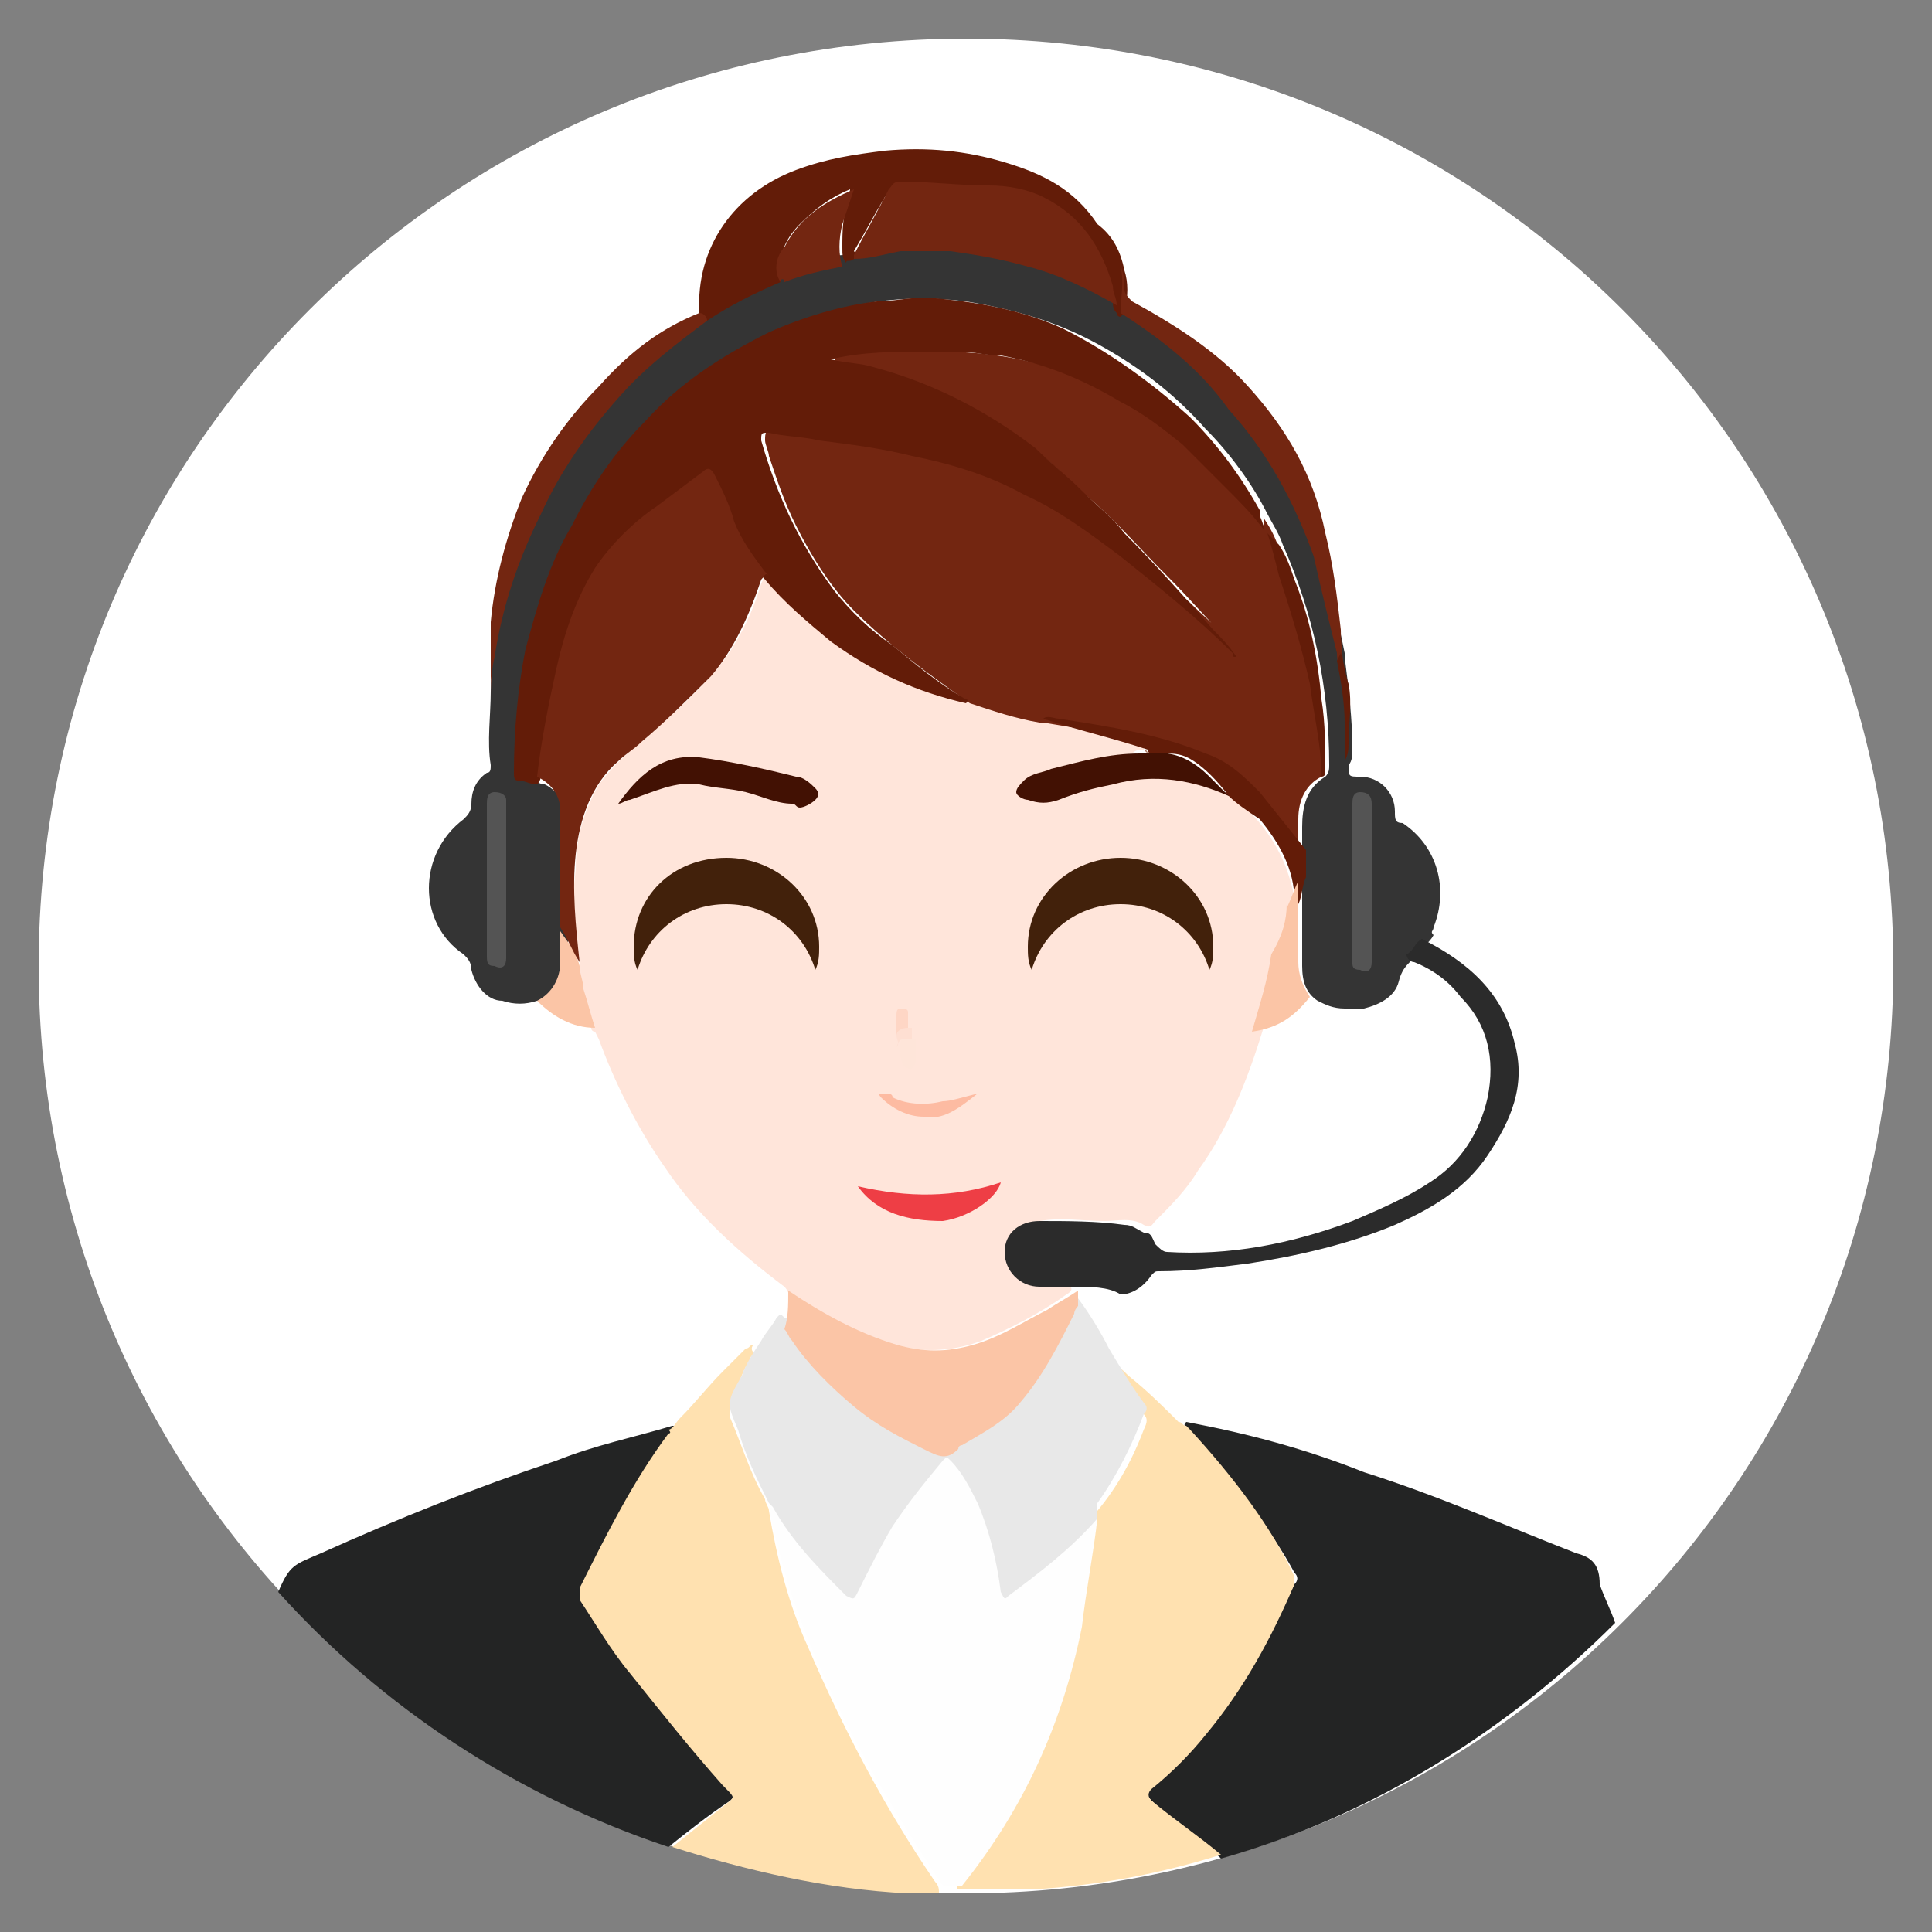 <?xml version="1.0" encoding="utf-8"?>
<!-- Generator: Adobe Illustrator 25.3.1, SVG Export Plug-In . SVG Version: 6.00 Build 0)  -->
<svg version="1.1" id="图层_1" xmlns="http://www.w3.org/2000/svg" xmlns:xlink="http://www.w3.org/1999/xlink" x="0px" y="0px"
	 width="50px" height="50px" viewBox="0 0 50 50" style="enable-background:new 0 0 50 50;" xml:space="preserve">
<rect x="0" y="0" width="50" height="50" fill="#808080" stroke="none"/>
<style type="text/css">
	.st0{fill:#FFFFFF;}
	.st1{fill:#232424;}
	.st2{fill:#FFE1B0;}
	.st3{fill:#FEFEFE;}
	.st4{fill:#FFE5DA;}
	.st5{fill:#343434;}
	.st6{fill:#E8E8E8;}
	.st7{fill:#FBC5A6;}
	.st8{fill:#631C08;}
	.st9{fill:#2B2B2B;}
	.st10{fill:#732611;}
	.st11{fill:#621D09;}
	.st12{fill:#421103;}
	.st13{fill:#EE3E45;}
	.st14{fill:#FDBBA2;}
	.st15{fill:#FEE5D9;}
	.st16{fill:#FED6C5;}
	.st17{fill:#FEDFD2;}
	.st18{fill:#AB7864;}
	.st19{fill:#A3604B;}
	.st20{fill:#545454;}
	.st21{fill:#42210B;}
</style>
<g>
	<path class="st0" d="M1,25c0,13.3,10.7,24,24,24s24-10.7,24-24S38.3,1,25,1S1,11.7,1,25z"/>
	<path class="st1" d="M40.8,40.2c-1.8-0.7-3.6-1.5-5.5-2.1c-1.5-0.6-3-1-4.6-1.3c-0.1,0.1,0,0.1,0,0.2c0.2,0.2,0.4,0.4,0.6,0.6
		c0.8,1,1.6,2,2.2,3.1c0.1,0.1,0.1,0.2,0,0.3c-0.2,0.4-0.4,0.8-0.6,1.2c-0.8,1.5-1.7,2.8-3,3.9c-0.3,0.3-0.3,0.3,0,0.6
		c0.6,0.5,1.2,0.9,1.7,1.4c3.9-1.1,7.4-3.3,10.2-6.1c-0.1-0.3-0.3-0.7-0.4-1C41.4,40.5,41.2,40.3,40.8,40.2L40.8,40.2z M17.5,44.5
		c-0.9-1-1.6-2-2.3-3.1c-0.1-0.1-0.1-0.2,0-0.3c0.6-1.4,1.3-2.7,2.2-3.9c0-0.1,0.1-0.1,0.1-0.2c0-0.1,0-0.1-0.1-0.1
		c-1,0.3-2,0.5-3,0.9c-2.1,0.7-4.1,1.5-6.1,2.4c-0.7,0.3-0.8,0.3-1.1,1c2.7,3,6.2,5.3,10.1,6.6c0.5-0.4,1-0.8,1.6-1.2
		c0.2-0.2,0.2-0.2,0.1-0.4C18.5,45.6,18,45,17.5,44.5L17.5,44.5z"/>
	<path class="st2" d="M30.8,37c0,0-0.1-0.1-0.1-0.1c-0.1,0-0.1-0.1-0.2-0.1c-0.4-0.4-0.8-0.8-1.3-1.2c-0.1-0.1-0.3-0.3-0.5-0.4
		c0,0.1,0,0.1,0.1,0.2c0.3,0.4,0.5,0.8,0.8,1.2c0.1,0.1,0.1,0.2,0,0.4c-0.3,0.8-0.7,1.5-1.2,2.1c-0.1,0.1-0.1,0.2-0.2,0.3
		c-0.1,1-0.3,2.1-0.5,3.1c-0.3,1.3-0.7,2.6-1.3,3.8c-0.4,0.8-0.9,1.6-1.5,2.3c-0.1,0.1-0.2,0.2-0.1,0.3h1.9c1.7-0.1,3.3-0.4,4.9-0.9
		c-0.6-0.5-1.2-0.9-1.8-1.4c-0.1-0.1-0.1-0.2,0-0.3c0.5-0.4,1-0.9,1.4-1.4c1-1.2,1.7-2.5,2.3-3.9c0-0.1,0-0.2,0-0.2
		C32.9,39.5,31.9,38.2,30.8,37L30.8,37z M18.9,46.6c-0.5,0.4-1,0.8-1.5,1.2c1.9,0.6,4,1.1,6.1,1.2c0.3,0,0.6,0,0.8,0
		c0-0.1,0-0.2-0.1-0.3c-1.3-1.9-2.4-4-3.3-6.1c-0.5-1.1-0.8-2.3-1-3.5c0-0.1-0.1-0.2-0.1-0.3c-0.4-0.7-0.6-1.4-0.9-2.1
		c0-0.1,0-0.3,0-0.4c0.2-0.4,0.3-0.8,0.5-1.1c0-0.1,0.1-0.1,0.1-0.2c-0.1-0.1,0-0.2,0-0.2c-0.1,0-0.1,0.1-0.2,0.1
		c-0.2,0.2-0.4,0.4-0.6,0.6c-0.4,0.4-0.7,0.8-1.1,1.2c-0.1,0.1-0.2,0.3-0.3,0.3c0.1,0.1,0,0.1,0,0.1c-0.9,1.2-1.6,2.6-2.3,4
		c0,0.1,0,0.2,0,0.3c0.4,0.6,0.8,1.3,1.3,1.9c0.8,1,1.6,2,2.4,2.9C19,46.5,19,46.5,18.9,46.6z"/>
	<path class="st3" d="M28.4,39.3c-0.1,0.9-0.3,1.9-0.4,2.8c-0.5,2.5-1.5,4.7-3.1,6.7h-0.5c-1.6-2.4-3.1-5-4-7.8
		c-0.2-0.7-0.4-1.4-0.5-2c0.1,0,0.1,0.1,0.2,0.1c0.5,0.8,1.1,1.5,1.8,2.1c0.2,0.2,0.2,0.2,0.3-0.1c0.5-1.2,1.3-2.3,2.1-3.3
		c0.1-0.2,0.2-0.2,0.4,0c0.3,0.3,0.5,0.7,0.7,1.1c0.3,0.7,0.5,1.4,0.6,2.1c0,0.2,0,0.2,0.2,0.1c0.7-0.5,1.4-1,2-1.8
		C28.2,39.3,28.2,39.2,28.4,39.3L28.4,39.3C28.4,39.3,28.4,39.3,28.4,39.3L28.4,39.3z"/>
	<path class="st4" d="M20.3,33.3c-1.2-0.9-2.3-1.9-3.1-3.1c-0.7-1-1.3-2.2-1.7-3.3l-0.1-0.2c0,0-0.1,0-0.1-0.1
		c-0.2-0.5-0.3-1-0.4-1.5c0,0,0,0,0-0.1c0,0,0,0,0,0c0,0,0,0,0.1,0c0,0,0-0.1,0-0.1c-0.2-0.8-0.2-1.6-0.1-2.4c0-0.8,0.2-1.5,0.6-2.2
		c0.3-0.4,0.7-0.8,1.1-1.1c0.8-0.7,1.6-1.4,2.2-2.2c0.4-0.6,0.7-1.2,0.9-1.9c0.1-0.2,0.1-0.2,0.2-0.2c0.5,0.5,1,1,1.5,1.4
		c1,0.8,2.1,1.4,3.3,1.7c0.1,0,0.3,0.1,0.4,0.1c0.6,0.2,1.2,0.3,1.8,0.4c0.8,0.2,1.6,0.4,2.4,0.7c0.1,0,0.2,0,0.3,0.1
		c0,0,0,0.1,0,0.1c-0.1,0-0.2,0-0.3,0.1c-0.7,0.1-1.5,0.3-2.2,0.5c-0.2,0-0.4,0.1-0.5,0.2c-0.1,0.1-0.1,0.1-0.1,0.2
		c0,0.1,0.1,0.2,0.2,0.2c0.2,0,0.5,0.1,0.7,0c0.8-0.3,1.6-0.4,2.4-0.5c0.3,0,0.5,0,0.8,0.1c0.4,0.1,0.9,0.2,1.3,0.4
		c0.6,0.5,1.1,1.1,1.4,1.9c0.1,0.3,0.2,0.6,0.2,0.9c-0.1,0.9-0.3,1.7-0.6,2.6c-0.1,0.2-0.1,0.4-0.2,0.6c-0.4,1.3-0.9,2.6-1.7,3.7
		c-0.3,0.5-0.7,0.9-1.1,1.3c-0.1,0.1-0.1,0.2-0.3,0.1c-0.3-0.2-0.7-0.1-1-0.1c-0.6,0-1.1-0.1-1.7,0c-0.4,0-0.8,0.4-0.8,0.8
		c0,0.4,0.4,0.8,0.8,0.8c0.3,0,0.6,0,0.8,0.1c0.1,0.1-0.1,0.2-0.1,0.2c-0.7,0.5-1.5,0.9-2.2,1.2c-0.8,0.3-1.6,0.3-2.4,0.1
		c-0.9-0.2-1.7-0.7-2.5-1.2C20.4,33.5,20.4,33.4,20.3,33.3L20.3,33.3z"/>
	<path class="st5" d="M13.9,25.9c-0.3,0.1-0.6,0.1-0.9,0c-0.4,0-0.7-0.4-0.8-0.8c0-0.2-0.1-0.3-0.2-0.4c-1.2-0.8-1.2-2.6,0-3.5
		c0.1-0.1,0.2-0.2,0.2-0.4c0-0.3,0.1-0.6,0.4-0.8c0.1,0,0.1-0.1,0.1-0.2c-0.1-0.6,0-1.3,0-1.9c0-0.6,0.1-1.2,0.2-1.8
		c0.5-2.3,1.5-4.4,3.1-6.1c0.7-0.8,1.5-1.4,2.3-2c0.6-0.4,1.3-0.7,2-1c0.5-0.2,1-0.4,1.6-0.4c0.1,0,0.2,0,0.3-0.1
		c0.7-0.1,1.4-0.2,2.1-0.1c1.3,0.1,2.6,0.4,3.8,0.9c0.3,0.2,0.6,0.3,0.9,0.5C29,8,29,8,29.1,8.1c1.8,1.1,3.2,2.6,4.2,4.5
		c0.8,1.4,1.2,2.8,1.5,4.3c0,0,0,0.1,0,0.1c0.1,0.8,0.2,1.6,0.2,2.4c0,0.1,0,0.3-0.1,0.4c0,0.3,0,0.3,0.3,0.3c0.5,0,0.9,0.4,0.9,0.9
		c0,0.2,0,0.3,0.2,0.3c0.9,0.6,1.2,1.7,0.8,2.7c0,0.1-0.1,0.1,0,0.2c-0.1,0.2-0.3,0.3-0.4,0.5c0,0,0,0,0,0c-0.2,0.2-0.4,0.3-0.5,0.7
		c-0.1,0.4-0.5,0.6-0.9,0.7h-0.5c-0.3,0-0.5-0.1-0.7-0.2c-0.3-0.2-0.4-0.5-0.4-0.9c0-0.6,0-1.2,0-1.9c0-0.1,0-0.1,0-0.2
		c0-0.2,0-0.5,0-0.7c0-0.3,0-0.5,0-0.8c0-0.5,0.1-1,0.6-1.3c0.1-0.1,0.1-0.2,0.1-0.3c0-2-0.4-3.9-1.2-5.7c-0.1-0.3-0.3-0.6-0.4-0.8
		c-0.4-0.8-1-1.6-1.6-2.2c-0.8-0.9-1.7-1.6-2.8-2.2c-1.1-0.6-2.2-0.9-3.4-1.1c-1.6-0.2-3.1,0-4.6,0.7c-1.1,0.5-2.1,1.1-3,2
		c-1.1,1-1.9,2.2-2.6,3.5c-0.6,1.4-1,2.8-1.2,4.3c-0.1,0.5-0.1,1.1-0.1,1.6c0,0.2,0,0.3,0.2,0.3c0.1,0,0.3,0.1,0.4,0.1
		c0.4,0.2,0.6,0.6,0.6,1c0,1,0,2,0,3c0,0.3,0,0.5,0,0.8c0,0.3-0.1,0.6-0.3,0.8C14.2,25.8,14.1,25.9,13.9,25.9L13.9,25.9z"/>
	<path class="st6" d="M28.4,39.3C28.3,39.3,28.3,39.3,28.4,39.3c-0.7,0.8-1.5,1.4-2.3,2c-0.1,0.1-0.1,0.1-0.2-0.1
		c-0.1-0.8-0.3-1.6-0.6-2.3c-0.2-0.4-0.4-0.8-0.7-1.1c-0.1-0.1-0.1-0.1-0.2,0c-0.5,0.6-0.9,1.1-1.3,1.7c-0.3,0.5-0.6,1.1-0.9,1.7
		c-0.1,0.2-0.1,0.2-0.3,0.1c-0.7-0.7-1.4-1.4-1.9-2.3c0,0-0.1-0.1-0.1-0.1c-0.3-0.6-0.6-1.2-0.8-1.9c-0.3-0.7-0.3-0.7,0.1-1.4
		c0.1-0.3,0.3-0.6,0.5-0.9c0.1-0.2,0.3-0.4,0.4-0.6c0.1-0.1,0.1-0.1,0.2,0c0.1,0,0.2,0.1,0.2,0.2c0.5,0.7,1.1,1.3,1.8,1.9
		c0.6,0.4,1.2,0.8,1.9,1.1c0.1,0.1,0.2,0,0.3,0c0.6-0.3,1.2-0.7,1.8-1.2c0.5-0.4,0.8-0.9,1.1-1.4c0.2-0.3,0.3-0.6,0.4-0.9
		c0-0.1,0-0.2,0.1-0.2c0.3,0.4,0.6,0.9,0.8,1.3c0.3,0.5,0.6,1,0.9,1.4c0.1,0.1,0.1,0.2,0,0.3c-0.3,0.8-0.7,1.6-1.2,2.3
		C28.4,39.1,28.4,39.2,28.4,39.3L28.4,39.3z"/>
	<path class="st7" d="M27.9,33.8c0,0-0.1,0.1-0.1,0.2c-0.4,0.8-0.8,1.6-1.4,2.3c-0.4,0.5-1,0.8-1.5,1.1c0,0-0.1,0-0.1,0.1
		c-0.3,0.3-0.5,0.2-0.9,0c-0.6-0.3-1.2-0.6-1.8-1.1c-0.6-0.5-1.2-1.1-1.6-1.7c-0.1-0.1-0.1-0.2-0.2-0.3c0.1-0.3,0.1-0.6,0.1-1
		c0.9,0.6,1.8,1.1,2.8,1.4c0.7,0.2,1.3,0.2,2,0c0.7-0.2,1.3-0.6,1.9-0.9c0.3-0.2,0.5-0.3,0.8-0.5c0,0,0,0,0,0
		C27.9,33.4,27.9,33.6,27.9,33.8L27.9,33.8z"/>
	<path class="st8" d="M22.1,6.7c-0.1,0.1-0.2,0-0.2,0.1c-0.1-0.1-0.1-0.2-0.1-0.4c0-0.4,0-0.9,0.2-1.3C21.9,5.1,22,5,22,4.9
		c-0.5,0.2-0.9,0.5-1.3,0.9c-0.4,0.4-0.6,0.9-0.5,1.5c-0.7,0.3-1.3,0.6-1.9,1c-0.1,0-0.2-0.1-0.2-0.2C18,6.4,19,5,20.6,4.4
		c0.8-0.3,1.5-0.4,2.3-0.5c1.1-0.1,2.1,0,3.1,0.3c1,0.3,1.8,0.7,2.4,1.6C28.8,6.1,29,6.5,29.1,7c0.1,0.3,0.1,0.7,0,1
		c0,0.1,0,0.1-0.1,0.2c0,0-0.1,0-0.1-0.1c-0.1-0.1-0.1-0.2-0.1-0.3c-0.1-0.6-0.3-1.1-0.7-1.5c-0.6-0.8-1.4-1.2-2.4-1.3
		c-0.8-0.1-1.6-0.1-2.4-0.1c-0.2,0-0.3,0.1-0.4,0.2c-0.3,0.5-0.5,0.9-0.8,1.4C22.2,6.6,22.1,6.7,22.1,6.7z"/>
	<path class="st9" d="M27.8,33.3L27.8,33.3c-0.3,0-0.6,0-0.9,0c-0.5,0-0.9-0.4-0.9-0.9c0-0.5,0.4-0.8,0.9-0.8c0.7,0,1.5,0,2.2,0.1
		c0.2,0,0.3,0.1,0.5,0.2c0.2,0,0.2,0.1,0.3,0.3c0.1,0.1,0.2,0.2,0.3,0.2c1.6,0.1,3.2-0.2,4.8-0.8c0.7-0.3,1.4-0.6,2-1
		c0.8-0.5,1.3-1.3,1.5-2.2c0.2-1,0-1.9-0.7-2.6c-0.3-0.4-0.7-0.7-1.2-0.9c-0.1,0-0.2-0.1-0.2-0.2c0.2-0.1,0.2-0.3,0.4-0.4
		c1.2,0.6,2.1,1.4,2.4,2.7c0.3,1.1-0.1,2-0.7,2.9c-0.6,0.9-1.5,1.4-2.4,1.8c-1.2,0.5-2.5,0.8-3.8,1c-0.8,0.1-1.5,0.2-2.3,0.2
		c-0.1,0-0.1,0-0.2,0.1c-0.2,0.3-0.5,0.5-0.8,0.5C28.7,33.3,28.2,33.3,27.8,33.3L27.8,33.3z"/>
	<path class="st10" d="M29,8.1c0-0.4,0.1-0.8,0-1.2c0.1,0.2,0.1,0.4,0.1,0.6c0,0.1,0.1,0.2,0.2,0.3c1.1,0.6,2.2,1.3,3,2.2
		c1,1.1,1.7,2.3,2,3.8c0.2,0.8,0.3,1.6,0.4,2.5c0,0.5,0.1,1,0.1,1.4c-0.1,0-0.1-0.1-0.1-0.1c0-0.2-0.1-0.4-0.1-0.7
		c-0.2-0.8-0.4-1.6-0.6-2.5c-0.5-1.4-1.2-2.7-2.2-3.8C31.1,9.6,30.1,8.8,29,8.1L29,8.1z M18.1,8.1c0.1,0,0.2,0.1,0.2,0.2
		c-0.8,0.6-1.6,1.2-2.3,2c-0.8,0.9-1.5,1.9-2,3c-0.6,1.2-1,2.4-1.2,3.7c-0.1,0.4-0.1,0.8-0.1,1.2c0-0.7,0-1.4,0-2.1
		c0.1-1.1,0.4-2.2,0.8-3.2c0.5-1.1,1.2-2.1,2-2.9C16.3,9.1,17.1,8.5,18.1,8.1C18,8.1,18,8.1,18.1,8.1L18.1,8.1z"/>
	<path class="st7" d="M13.9,25.9c0.4-0.2,0.6-0.6,0.6-1c0-0.3,0-0.5,0-0.8h0c0.2,0.3,0.4,0.5,0.5,0.9c0,0.2,0.1,0.4,0.1,0.6
		c0.1,0.3,0.2,0.7,0.3,1C14.8,26.6,14.3,26.3,13.9,25.9z"/>
	<path class="st11" d="M34.7,16.9c0.1,0.3,0.1,0.5,0.2,0.8c0.1,0.5,0,1,0,1.5c0,0.2,0,0.3-0.1,0.5v-1c0-0.5-0.1-1.1-0.2-1.6
		L34.7,16.9L34.7,16.9z"/>
	<path class="st10" d="M34.2,20.1c-0.4,0.2-0.6,0.6-0.6,1.1c0,0.3,0,0.6,0,0.9c-0.1,0-0.2-0.1-0.2-0.2c-0.4-0.5-0.8-1-1.1-1.5
		c-0.3-0.4-0.7-0.7-1.2-0.8c-0.7-0.3-1.5-0.5-2.3-0.6c-0.6-0.1-1.2-0.2-1.8-0.3c0,0-0.1,0-0.1,0c-0.6-0.1-1.2-0.3-1.8-0.5
		c-1-0.7-2.1-1.5-3-2.4c-0.6-0.6-1.1-1.4-1.5-2.2c-0.3-0.6-0.5-1.2-0.7-1.8c0-0.1-0.1-0.3-0.1-0.4c0-0.2,0-0.3,0.3-0.3
		c0.4,0,0.8,0.1,1.3,0.2c1,0.1,2,0.3,3,0.5c1.2,0.3,2.3,0.8,3.3,1.4c1.1,0.7,2.1,1.5,3.1,2.4c0.4,0.4,0.9,0.8,1.2,1.2
		c-0.6-0.6-1.2-1.3-1.8-1.9c-0.7-0.7-1.3-1.4-2-2c-0.5-0.4-0.9-0.9-1.5-1.3c-1.4-1.1-2.9-1.8-4.6-2.1c-0.1,0-0.3,0-0.4-0.1
		c0,0-0.1,0-0.1-0.1c0-0.1,0.1-0.1,0.1-0.1c0.2,0,0.5-0.1,0.7-0.1c0.3,0,0.6-0.1,0.9,0c0.3,0,0.7,0,1,0c1.3,0,2.5,0.2,3.7,0.7
		c1,0.5,2,1.1,2.8,1.8c0.7,0.6,1.3,1.2,1.9,2c0-0.1,0-0.1,0-0.2c0.2,0.3,0.3,0.5,0.4,0.8C33,14,33,14,32.9,14c0.1,0.3,0.2,0.6,0.3,1
		c0.4,1.2,0.8,2.4,1,3.7C34.2,19.1,34.3,19.6,34.2,20.1L34.2,20.1z"/>
	<path class="st8" d="M32.6,13.3c0,0.1,0.1,0.2,0.1,0.4c-0.3-0.4-0.6-0.7-1-1.1c-0.4-0.4-0.7-0.7-1.1-1.1c-0.5-0.4-1-0.8-1.6-1.1
		c-1-0.6-2-1-3.1-1.2c-0.4,0-0.7-0.1-1.1-0.1c-0.3,0-0.5,0-0.8,0c-0.8,0-1.7,0-2.5,0.2c0.4,0.1,0.8,0.1,1.1,0.2
		c1.5,0.4,2.9,1.1,4.2,2.1c0.4,0.4,0.8,0.7,1.2,1.1c0.4,0.4,0.8,0.7,1.1,1.1c0.8,0.8,1.6,1.7,2.3,2.5c0.2,0.2,0.4,0.4,0.6,0.7
		c-0.1,0-0.1,0-0.1-0.1c-0.9-0.9-1.9-1.7-2.9-2.5c-0.8-0.6-1.6-1.2-2.5-1.6c-0.9-0.5-1.9-0.8-2.9-1c-0.8-0.2-1.6-0.3-2.4-0.4
		c-0.4-0.1-0.9-0.1-1.3-0.2c-0.2,0-0.2,0-0.2,0.2c0.4,1.4,1,2.7,1.9,3.9c0.4,0.5,0.9,1,1.5,1.4c0.6,0.5,1.2,1,1.9,1.4
		c0,0,0.1,0,0,0.1c-1.3-0.3-2.4-0.8-3.5-1.6c-0.6-0.5-1.2-1-1.7-1.6c-0.5-0.5-0.8-1.1-1.1-1.7c-0.1-0.3-0.2-0.5-0.3-0.7
		c-0.1-0.1-0.1-0.2-0.3-0.1c-0.5,0.3-0.9,0.6-1.3,1c-0.6,0.5-1.1,1.1-1.5,1.8c-0.3,0.6-0.6,1.3-0.7,1.9c-0.3,0.9-0.4,1.8-0.6,2.8
		c0,0.1,0,0.2-0.1,0.3c-0.2,0-0.3-0.1-0.5-0.1c-0.1,0-0.1-0.1-0.1-0.2c0-1.1,0.1-2.2,0.3-3.2c0.3-1.1,0.6-2.2,1.2-3.2
		c0.5-1,1.1-1.9,1.9-2.7c0.9-1,2-1.7,3.2-2.3c0.9-0.4,1.9-0.7,2.8-0.8c0.4,0,0.8-0.1,1.3-0.1c1.2,0.1,2.4,0.3,3.5,0.8
		c1.2,0.6,2.3,1.4,3.3,2.3c0.7,0.7,1.3,1.5,1.8,2.4C32.6,13.2,32.6,13.2,32.6,13.3L32.6,13.3z"/>
	<path class="st10" d="M13.9,20.1c0.1-0.9,0.3-1.9,0.5-2.8c0.2-0.9,0.5-1.8,1-2.6c0.4-0.6,1-1.2,1.6-1.6c0.4-0.3,0.8-0.6,1.2-0.9
		c0.1-0.1,0.2-0.1,0.3,0.1c0.2,0.4,0.4,0.8,0.5,1.2c0.2,0.5,0.5,0.9,0.8,1.3c0,0,0.1,0.1,0.1,0.1c-0.1-0.1-0.1,0-0.2,0.1
		c-0.3,0.9-0.7,1.8-1.3,2.5c-0.6,0.6-1.2,1.2-1.8,1.7c-0.2,0.2-0.4,0.3-0.6,0.5c-0.7,0.6-1,1.5-1.1,2.4c-0.1,0.9,0,1.9,0.1,2.8
		c0,0,0,0,0,0h0c-0.2-0.3-0.3-0.6-0.5-0.9c0-1,0-2,0-3C14.5,20.6,14.3,20.3,13.9,20.1z"/>
	<path class="st12" d="M31.8,20.6c-0.9-0.4-1.9-0.6-3-0.3c-0.5,0.1-0.9,0.2-1.4,0.4c-0.3,0.1-0.5,0.1-0.8,0c-0.1,0-0.3-0.1-0.3-0.2
		c0-0.1,0.1-0.2,0.2-0.3c0.2-0.2,0.5-0.2,0.7-0.3c0.8-0.2,1.5-0.4,2.3-0.4c0,0,0.1,0,0.2,0c0.7-0.1,1.2,0.2,1.6,0.6
		c0.1,0.1,0.3,0.3,0.4,0.4C31.9,20.6,31.9,20.6,31.8,20.6z"/>
	<path class="st8" d="M31.8,20.6C31.9,20.6,31.8,20.6,31.8,20.6c-0.3-0.4-0.6-0.7-0.9-0.9c-0.3-0.2-0.5-0.2-0.8-0.2h-0.3
		c0,0-0.1,0-0.1-0.1c-0.9-0.3-1.8-0.5-2.7-0.8c0.1-0.1,0.3,0,0.4,0c1.3,0.2,2.6,0.4,3.8,0.9c0.6,0.2,1,0.6,1.4,1
		c0.4,0.5,0.8,1,1.2,1.5v0.7c-0.1,0.2-0.1,0.5-0.2,0.7c0,0,0,0.1-0.1,0.1c-0.1,0,0-0.1,0-0.2c0-0.8-0.4-1.5-0.9-2.1
		C32.3,21,32,20.8,31.8,20.6z"/>
	<path class="st12" d="M20.5,20.8c-0.4,0-0.8-0.2-1.2-0.3c-0.4-0.1-0.8-0.1-1.2-0.2c-0.6-0.1-1.2,0.2-1.8,0.4
		c-0.1,0-0.2,0.1-0.3,0.1c0,0,0,0,0,0c0.5-0.7,1.1-1.3,2.1-1.2c0.8,0.1,1.7,0.3,2.5,0.5c0.2,0,0.4,0.2,0.5,0.3
		c0.1,0.1,0.1,0.2,0,0.3c-0.1,0.1-0.3,0.2-0.4,0.2C20.6,20.9,20.6,20.8,20.5,20.8z"/>
	<path class="st7" d="M33.3,23.4c0,0,0,0.1,0,0.1c0,0,0,0,0,0c0.1-0.2,0.2-0.5,0.3-0.7c0,0.7,0,1.4,0,2.1c0,0.3,0.1,0.6,0.3,0.9
		c-0.4,0.5-0.8,0.8-1.5,0.9c0.2-0.7,0.4-1.3,0.5-2C33.2,24.2,33.3,23.8,33.3,23.4z"/>
	<path class="st13" d="M22.2,30.7c1.3,0.3,2.5,0.3,3.7-0.1c-0.1,0.4-0.8,0.9-1.5,1C23.5,31.6,22.7,31.4,22.2,30.7z"/>
	<path class="st14" d="M25.3,28.3c-0.5,0.4-0.9,0.7-1.4,0.6c-0.4,0-0.8-0.2-1.1-0.5c0,0-0.1-0.1,0-0.1c0,0,0.1,0,0.1,0
		c0.1,0,0.2,0,0.2,0.1c0.4,0.2,0.9,0.2,1.3,0.1C24.6,28.5,24.9,28.4,25.3,28.3L25.3,28.3z"/>
	<path class="st15" d="M23.7,26.9c0,0.2,0,0.4,0,0.6c-0.1,0.2-0.1,0.2-0.3,0.1c-0.1-0.1-0.1-0.3-0.1-0.5c0,0,0,0,0,0
		C23.3,26.8,23.4,26.8,23.7,26.9L23.7,26.9z"/>
	<path class="st16" d="M23.2,26.8c0-0.2,0-0.4,0-0.5c0-0.1,0-0.2,0.1-0.2c0.1,0,0.2,0,0.2,0.1c0,0.1,0,0.3,0,0.4c0,0,0,0.1-0.1,0.1
		C23.4,26.7,23.4,26.7,23.2,26.8z"/>
	<path class="st17" d="M23.2,26.8c0-0.1,0.1-0.2,0.3-0.2c0,0,0.1,0,0.1,0v0.3h0c-0.2,0-0.3-0.1-0.4,0.2C23.3,27,23.2,26.9,23.2,26.8
		z"/>
	<path class="st18" d="M29.6,19.4c0,0,0.1,0,0.1,0.1L29.6,19.4C29.6,19.4,29.6,19.4,29.6,19.4z"/>
	<path class="st19" d="M15,25L15,25C15.1,25,15.1,25,15,25C15,25,15,25,15,25z"/>
	<path class="st10" d="M22.1,6.7c0,0,0-0.1,0-0.1c0.3-0.6,0.6-1.1,0.9-1.7c0.1-0.1,0.1-0.2,0.3-0.2c0.8,0,1.5,0.1,2.3,0.1
		c0.5,0,1,0.1,1.4,0.3c1,0.5,1.5,1.3,1.8,2.3c0,0.2,0.1,0.3,0.1,0.5c-0.7-0.4-1.5-0.8-2.3-1c-0.7-0.2-1.3-0.3-2-0.4
		c-0.4,0-0.9,0-1.3,0C22.8,6.6,22.5,6.7,22.1,6.7z M20.2,7.3c-0.2-0.3-0.1-0.7,0.1-0.9c0.4-0.8,1.1-1.2,1.8-1.5
		c-0.1,0.3-0.2,0.6-0.3,0.9c-0.1,0.4-0.1,0.8,0,1.1c-0.5,0.1-1,0.2-1.5,0.4C20.3,7.2,20.2,7.2,20.2,7.3z"/>
	<path class="st20" d="M12.6,22.8v-2c0-0.1,0-0.3,0.2-0.3c0.2,0,0.3,0.1,0.3,0.2v4.1c0,0.2-0.1,0.3-0.3,0.2c-0.2,0-0.2-0.1-0.2-0.3
		C12.6,24.9,12.6,22.8,12.6,22.8z M35,22.8v-2c0-0.1,0-0.3,0.2-0.3c0.2,0,0.3,0.1,0.3,0.3v4.1c0,0.2-0.1,0.3-0.3,0.2
		C35,25.1,35,25,35,24.9V22.8z"/>
	<path class="st8" d="M34.2,20.1c0-0.8-0.2-1.6-0.3-2.4c-0.2-0.9-0.5-1.9-0.8-2.8c-0.1-0.4-0.2-0.8-0.3-1.1c0.1,0.1,0.2,0.2,0.3,0.3
		c0.2,0.3,0.3,0.6,0.4,0.9c0.4,1,0.6,2,0.7,3.1c0.1,0.6,0.1,1.3,0.1,1.9C34.3,20,34.3,20.1,34.2,20.1L34.2,20.1z"/>
	<path class="st21" d="M18.8,23.4c-1.1,0-2,0.7-2.3,1.7c-0.1-0.2-0.1-0.4-0.1-0.6c0-1.3,1-2.3,2.4-2.3c1.3,0,2.4,1,2.4,2.3
		c0,0.2,0,0.4-0.1,0.6C20.8,24.1,19.9,23.4,18.8,23.4z M29,23.4c-1.1,0-2,0.7-2.3,1.7c-0.1-0.2-0.1-0.4-0.1-0.6
		c0-1.3,1.1-2.3,2.4-2.3c1.3,0,2.4,1,2.4,2.3c0,0.2,0,0.4-0.1,0.6C31,24.1,30.1,23.4,29,23.4z"/>
</g>
</svg>
